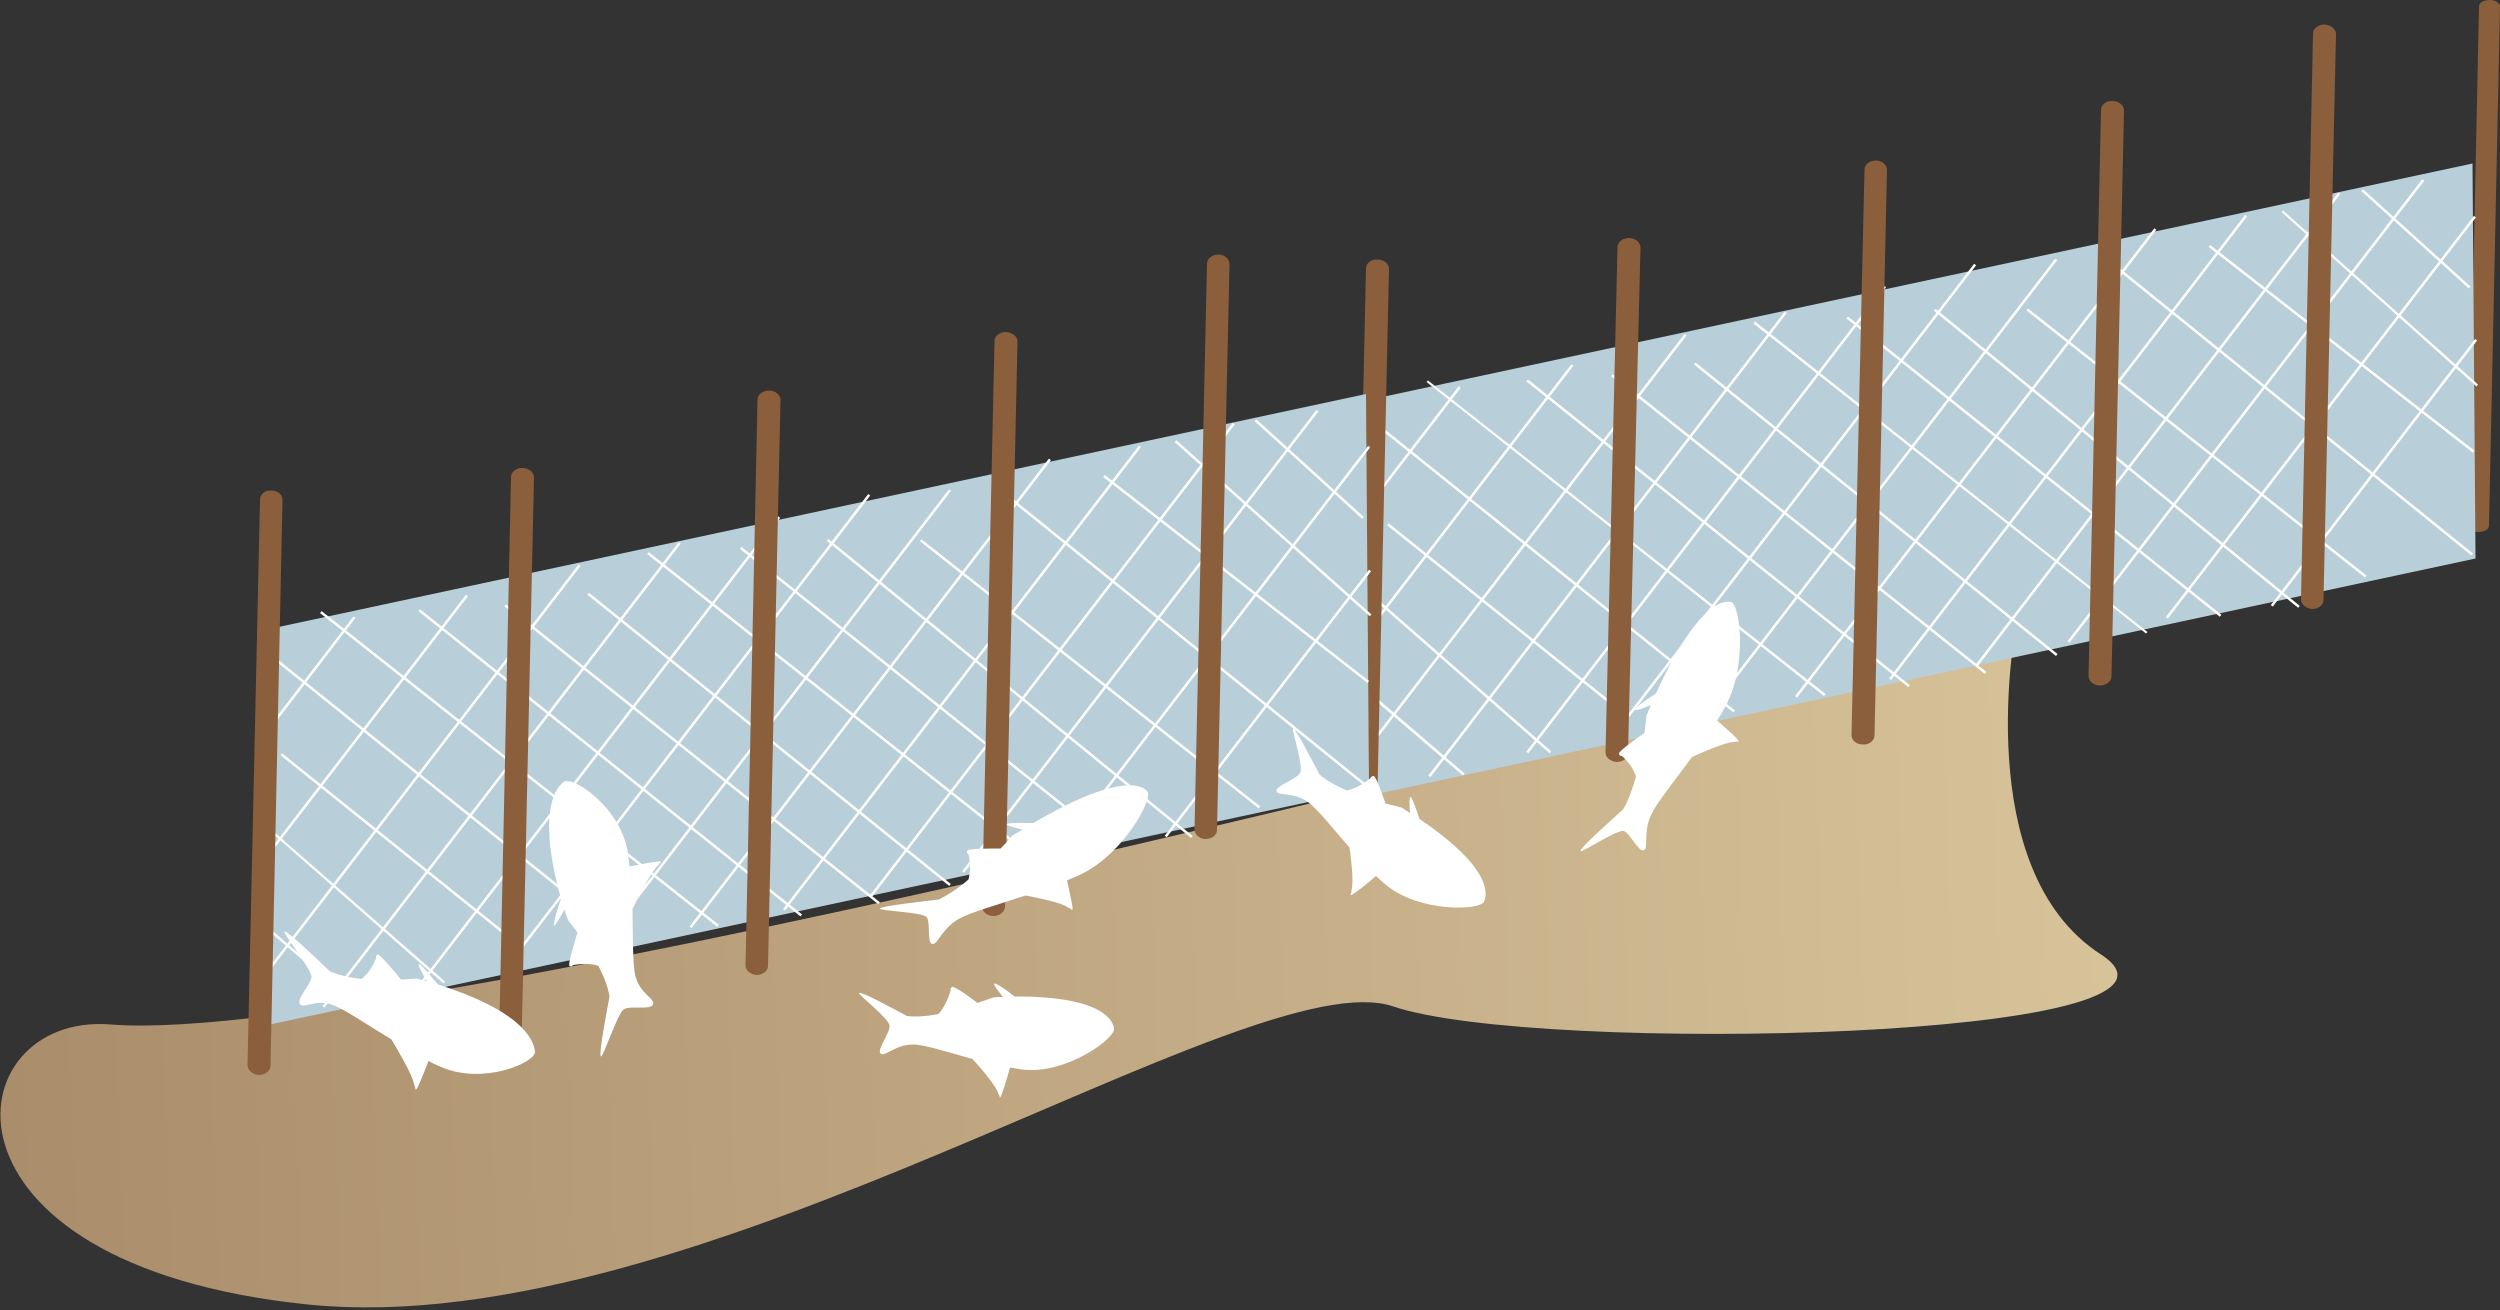 
        <svg xmlns:rdf="http://www.w3.org/1999/02/22-rdf-syntax-ns#" xmlns="http://www.w3.org/2000/svg" xmlns:cc="http://creativecommons.org/ns#" xmlns:xlink="http://www.w3.org/1999/xlink" xmlns:dc="http://purl.org/dc/elements/1.1/" x="0px" y="0px" width="500" height="262" viewBox="0 0 500 262" xml:space="preserve">
            <rect x="0" y="0" width="500" height="262" fill="#333333" stroke="none"/>
            <title>Abandoned shrimp nets</title>
            <desc xmlns:ian_image_library="https://ian.umces.edu/media-library/">
                <ian_image_library:title>Abandoned shrimp nets</ian_image_library:title>
                <ian_image_library:descr>White fish lay in brown murky water nearby an abandoned shrimp net. In Chilika Lake, active shrimp pens and abandoned nets trap sediment and kill juvenile fish.</ian_image_library:descr>
                <ian_image_library:scene>
                    <ian_image_library:contains>abandoned, shrimp, nets, fish, dead, unsafe, human, activity, fishing, trapping, development</ian_image_library:contains>
                    <ian_image_library:when>2014-08-22</ian_image_library:when>
                </ian_image_library:scene>
            </desc>
            
<g>
		<linearGradient id="ian_symbols_023cccf7dd3347f489d56b869655b490" gradientUnits="userSpaceOnUse" x1="121.333" y1="722.624" x2="545.505" y2="722.624" gradientTransform="matrix(-0.999 3.510000e-02 3.510000e-02 0.999 519.09 -539.491)">
		<stop  offset="0" style="stop-color:#D7C39A"/>
		<stop  offset="1" style="stop-color:#AA8D6B"/>
	</linearGradient>
	<path id="ian_symbols_d0c6d5c2d690ae84417bb7253efa4ee9" fill="url(#ian_symbols_023cccf7dd3347f489d56b869655b490)" d="M403.2,125.2c0,0-319.6,84.7-381,79.7c-31.1-2.6-38.6,48,39.4,56
		c78.1,8,188.4-69.4,217.1-59.6c28.6,9.7,167.8,6.7,141.5-10.4C393.8,173.9,403.2,125.2,403.2,125.2z"/>
	<path id="ian_symbols_e108b30b80d336f4a115b0d99442da82" fill="#8B5E3C" d="M493.6,105.1c0,0.7,0.9,1.3,2.1,1.3c1.1,0,2.1-0.5,2.1-1.3L500,1.3c0-0.7-0.9-1.3-2.1-1.3
		c-1.1,0-2.1,0.5-2.1,1.3L493.6,105.1L493.6,105.1z"/>
	<polygon id="ian_symbols_5afbd20249cd241475758f38884bd38c" fill="#B8CFD9" enable-background="new    " points="495.1,111.7 273.4,159.2 272.7,80.2 494.5,32.7 	"/>
		<rect id="ian_symbols_7e8d7536792fb1742dc8164ef7b33611" x="266.3" y="89.9" transform="matrix(0.609 -0.793 0.793 0.609 38.785 259.06)" fill="#FFFFFF" width="32" height="0.5"/>
		<rect id="ian_symbols_428529f4a35e5d7469abe5dbe8591e8d" x="261" y="99.2" transform="matrix(0.609 -0.793 0.793 0.609 36.092 272.234)" fill="#FFFFFF" width="66.6" height="0.5"/>
		<rect id="ian_symbols_fbfd4519ecc416d4b9ef450fe94a5e1a" x="253.7" y="107.9" transform="matrix(0.609 -0.793 0.793 0.609 33.642 284.55)" fill="#FFFFFF" width="103.8" height="0.5"/>
		<rect id="ian_symbols_8e57588bb96a6e54d11daa01c6ddc332" x="263.1" y="108.7" transform="matrix(0.609 -0.793 0.793 0.609 39.267 297.544)" fill="#FFFFFF" width="117" height="0.5"/>
		<rect id="ian_symbols_a629c17f43376644b1e17ddba0af24ee" x="282.6" y="103.7" transform="matrix(0.609 -0.793 0.793 0.609 50.924 311.292)" fill="#FFFFFF" width="117.5" height="0.5"/>
		<rect id="ian_symbols_2a0f9052f41817d41d3ab333699b40ff" x="299.3" y="99.9" transform="matrix(0.609 -0.793 0.793 0.609 60.8 323.704)" fill="#FFFFFF" width="119.1" height="0.5"/>
		<rect id="ian_symbols_d0c6d5c2d690ae84417bb7253efa4ee90" x="316.4" y="98.5" transform="matrix(0.609 -0.793 0.793 0.609 68.377 336.224)" fill="#FFFFFF" width="118" height="0.5"/>
		<rect id="ian_symbols_d0c6d5c2d690ae84417bb7253efa4ee91" x="336.3" y="92.4" transform="matrix(0.609 -0.793 0.793 0.609 80.93 349.638)" fill="#FFFFFF" width="118" height="0.5"/>
		<rect id="ian_symbols_d0c6d5c2d690ae84417bb7253efa4ee92" x="355.3" y="89.3" transform="matrix(0.609 -0.793 0.793 0.609 90.638 363.043)" fill="#FFFFFF" width="116.9" height="0.5"/>
		<rect id="ian_symbols_d0c6d5c2d690ae84417bb7253efa4ee93" x="372.2" y="85.7" transform="matrix(0.609 -0.793 0.793 0.609 100.483 375.92)" fill="#FFFFFF" width="119.1" height="0.5"/>
		<rect id="ian_symbols_d0c6d5c2d690ae84417bb7253efa4ee94" x="391.1" y="82" transform="matrix(0.609 -0.793 0.793 0.609 110.312 388.417)" fill="#FFFFFF" width="116.5" height="0.5"/>
		<rect id="ian_symbols_d0c6d5c2d690ae84417bb7253efa4ee95" x="413.7" y="83.3" transform="matrix(0.609 -0.793 0.793 0.609 115.157 400.76)" fill="#FFFFFF" width="101.2" height="0.5"/>
		<rect id="ian_symbols_d0c6d5c2d690ae84417bb7253efa4ee96" x="441.4" y="94.4" transform="matrix(0.609 -0.793 0.793 0.609 110.485 413.551)" fill="#FFFFFF" width="67.1" height="0.5"/>
		<rect id="ian_symbols_d0c6d5c2d690ae84417bb7253efa4ee97" x="292.3" y="111.7" transform="matrix(0.659 -0.752 0.752 0.659 -1.828 266.069)" fill="#FFFFFF" width="0.5" height="46.7"/>
	<polygon id="ian_symbols_d0c6d5c2d690ae84417bb7253efa4ee98" fill="#FFFFFF" points="292.6,155.1 271.7,137.2 272.1,136.8 292.9,154.7 	"/>
		<rect id="ian_symbols_d0c6d5c2d690ae84417bb7253efa4ee99" x="483.1" y="33.2" transform="matrix(0.671 -0.741 0.741 0.671 123.507 373.915)" fill="#FFFFFF" width="0.5" height="29"/>
		<rect id="ian_symbols_e108b30b80d336f4a115b0d99442da820" x="300.5" y="93.8" transform="matrix(0.626 -0.78 0.78 0.626 16.142 280.721)" fill="#FFFFFF" width="0.5" height="59.5"/>
		<rect id="ian_symbols_e108b30b80d336f4a115b0d99442da821" x="310.4" y="66.9" transform="matrix(0.626 -0.78 0.78 0.626 27.862 284.679)" fill="#FFFFFF" width="0.5" height="92.7"/>
	<polygon id="ian_symbols_e108b30b80d336f4a115b0d99442da822" fill="#FFFFFF" points="364.8,139.2 285.3,76.4 285.6,76.1 365.1,138.8 	"/>
		<rect id="ian_symbols_e108b30b80d336f4a115b0d99442da823" x="343.2" y="57.7" transform="matrix(0.625 -0.781 0.781 0.625 45.712 308.261)" fill="#FFFFFF" width="0.5" height="97.8"/>
		<rect id="ian_symbols_e108b30b80d336f4a115b0d99442da824" x="359.5" y="56.9" transform="matrix(0.623 -0.782 0.782 0.623 53.739 320.892)" fill="#FFFFFF" width="0.5" height="95.6"/>
	<polygon id="ian_symbols_e108b30b80d336f4a115b0d99442da825" fill="#FFFFFF" points="411.2,131.2 338.8,72.9 339.1,72.5 411.5,130.8 	"/>
	<polygon id="ian_symbols_e108b30b80d336f4a115b0d99442da826" fill="#FFFFFF" points="429.2,126.7 350.7,64.7 351,64.3 429.5,126.4 	"/>
		<rect id="ian_symbols_e108b30b80d336f4a115b0d99442da827" x="406.6" y="45.4" transform="matrix(0.624 -0.781 0.781 0.624 80.124 352.921)" fill="#FFFFFF" width="0.5" height="95.6"/>
		<rect id="ian_symbols_e108b30b80d336f4a115b0d99442da828" x="423" y="44.5" transform="matrix(0.632 -0.775 0.775 0.632 84.962 361.858)" fill="#FFFFFF" width="0.5" height="94"/>
	<polygon id="ian_symbols_e108b30b80d336f4a115b0d99442da829" fill="#FFFFFF" points="473,115.5 405.3,62.1 405.6,61.7 473.3,115.1 	"/>
	<polygon id="ian_symbols_5afbd20249cd241475758f38884bd38c0" fill="#FFFFFF" points="494.3,111.1 421.1,52 421.4,51.6 494.6,110.7 	"/>
		<rect id="ian_symbols_5afbd20249cd241475758f38884bd38c1" x="468.2" y="36.2" transform="matrix(0.614 -0.789 0.789 0.614 125.68 396.574)" fill="#FFFFFF" width="0.5" height="67"/>
	<polygon id="ian_symbols_5afbd20249cd241475758f38884bd38c2" fill="#FFFFFF" points="495.3,77.3 456.3,42.4 456.6,42.1 495.6,76.9 	"/>
	<path id="ian_symbols_5afbd20249cd241475758f38884bd38c3" fill="#8B5E3C" d="M460.2,119.8c0,1.1,1,1.9,2.2,2c1.3,0,2.3-0.8,2.3-1.8l2.5-113.2c0-1-1-1.8-2.3-1.9
		c-1.2,0-2.3,0.8-2.3,1.8L460.2,119.8L460.2,119.8L460.2,119.8z"/>
	<path id="ian_symbols_5afbd20249cd241475758f38884bd38c4" fill="#8B5E3C" d="M417.7,135.2c0,1,1,1.9,2.3,1.9c1.2,0,2.3-0.8,2.3-1.8l2.5-113.2c0-1-1-1.9-2.3-1.9
		c-1.3-0.1-2.3,0.8-2.3,1.8L417.7,135.2L417.7,135.2L417.7,135.2z"/>
	<path id="ian_symbols_5afbd20249cd241475758f38884bd38c5" fill="#8B5E3C" d="M370.3,147c0,1.1,1,1.9,2.3,1.9c1.2,0.1,2.3-0.8,2.3-1.8L377.4,34c0-1-1-1.9-2.2-1.9
		c-1.3,0-2.3,0.8-2.3,1.8L370.3,147L370.3,147L370.3,147z"/>
	<path id="ian_symbols_5afbd20249cd241475758f38884bd38c6" fill="#8B5E3C" d="M321.1,150.5c0,1,1,1.8,2.2,1.9c1.3,0,2.3-0.8,2.3-1.8l2.5-101.1c0-1-1-1.9-2.3-1.9
		c-1.2,0-2.3,0.8-2.3,1.8L321.1,150.5L321.1,150.5L321.1,150.5z"/>
	<path id="ian_symbols_5afbd20249cd241475758f38884bd38c7" fill="#8B5E3C" d="M270.7,166.9c0,1.1,1,1.9,2.3,1.9c1.2,0,2.3-0.8,2.3-1.8l2.5-113.2c0-1-1-1.9-2.3-1.9
		c-1.2-0.1-2.3,0.7-2.3,1.8L270.7,166.9L270.7,166.9L270.7,166.9z"/>
	<polygon id="ian_symbols_5afbd20249cd241475758f38884bd38c8" fill="#B8CFD9" enable-background="new    " points="273.8,157.8 52.1,205.3 51.5,126.3 273.2,78.8 	"/>
		<rect id="ian_symbols_5afbd20249cd241475758f38884bd38c9" x="45.1" y="136" transform="matrix(0.608 -0.794 0.794 0.608 -84.179 101.824)" fill="#FFFFFF" width="32" height="0.5"/>
		<rect id="ian_symbols_7e8d7536792fb1742dc8164ef7b336110" x="39.8" y="145.3" transform="matrix(0.609 -0.793 0.793 0.609 -86.822 114.821)" fill="#FFFFFF" width="66.6" height="0.5"/>
		<rect id="ian_symbols_7e8d7536792fb1742dc8164ef7b336111" x="32.4" y="154" transform="matrix(0.609 -0.793 0.793 0.609 -89.354 127.106)" fill="#FFFFFF" width="103.8" height="0.5"/>
		<rect id="ian_symbols_7e8d7536792fb1742dc8164ef7b336112" x="41.8" y="154.8" transform="matrix(0.609 -0.793 0.793 0.609 -83.722 140.083)" fill="#FFFFFF" width="117" height="0.5"/>
		<rect id="ian_symbols_7e8d7536792fb1742dc8164ef7b336113" x="61.3" y="149.8" transform="matrix(0.609 -0.793 0.793 0.609 -72.054 153.828)" fill="#FFFFFF" width="117.5" height="0.5"/>
		<rect id="ian_symbols_7e8d7536792fb1742dc8164ef7b336114" x="78.1" y="146" transform="matrix(0.609 -0.793 0.793 0.609 -62.229 166.269)" fill="#FFFFFF" width="119.1" height="0.5"/>
		<rect id="ian_symbols_7e8d7536792fb1742dc8164ef7b336115" x="95.1" y="144.6" transform="matrix(0.609 -0.793 0.793 0.609 -54.647 178.793)" fill="#FFFFFF" width="118" height="0.5"/>
		<rect id="ian_symbols_7e8d7536792fb1742dc8164ef7b336116" x="115.1" y="138.5" transform="matrix(0.609 -0.793 0.793 0.609 -42.005 192.226)" fill="#FFFFFF" width="118" height="0.5"/>
		<rect id="ian_symbols_7e8d7536792fb1742dc8164ef7b336117" x="134" y="135.4" transform="matrix(0.609 -0.793 0.793 0.609 -32.362 205.6)" fill="#FFFFFF" width="116.9" height="0.5"/>
		<rect id="ian_symbols_7e8d7536792fb1742dc8164ef7b336118" x="151" y="131.8" transform="matrix(0.609 -0.793 0.793 0.609 -22.445 218.49)" fill="#FFFFFF" width="119.1" height="0.5"/>
		<rect id="ian_symbols_7e8d7536792fb1742dc8164ef7b336119" x="169.9" y="128.1" transform="matrix(0.609 -0.793 0.793 0.609 -12.638 230.984)" fill="#FFFFFF" width="116.4" height="0.5"/>
		<rect id="ian_symbols_428529f4a35e5d7469abe5dbe8591e8d0" x="192.5" y="129.3" transform="matrix(0.609 -0.793 0.793 0.609 -7.765 243.342)" fill="#FFFFFF" width="101.2" height="0.5"/>
		<rect id="ian_symbols_428529f4a35e5d7469abe5dbe8591e8d1" x="220.1" y="140.5" transform="matrix(0.609 -0.793 0.793 0.609 -12.514 256.128)" fill="#FFFFFF" width="67.1" height="0.5"/>
	<polygon id="ian_symbols_428529f4a35e5d7469abe5dbe8591e8d2" fill="#FFFFFF" points="88.7,196.7 53.6,165.9 53.9,165.6 89,196.3 	"/>
		<rect id="ian_symbols_428529f4a35e5d7469abe5dbe8591e8d3" x="60.8" y="178.3" transform="matrix(0.652 -0.758 0.758 0.652 -124.365 113.162)" fill="#FFFFFF" width="0.5" height="27.4"/>
		<rect id="ian_symbols_428529f4a35e5d7469abe5dbe8591e8d4" x="261.7" y="79.2" transform="matrix(0.672 -0.74 0.74 0.672 16.472 224.685)" fill="#FFFFFF" width="0.5" height="29"/>
		<rect id="ian_symbols_428529f4a35e5d7469abe5dbe8591e8d5" x="79.2" y="139.8" transform="matrix(0.626 -0.78 0.78 0.626 -102.507 125.322)" fill="#FFFFFF" width="0.5" height="59.4"/>
		<rect id="ian_symbols_428529f4a35e5d7469abe5dbe8591e8d6" x="89.1" y="113" transform="matrix(0.626 -0.779 0.779 0.626 -90.815 129.154)" fill="#FFFFFF" width="0.5" height="92.7"/>
		<rect id="ian_symbols_428529f4a35e5d7469abe5dbe8591e8d7" x="103.6" y="103.1" transform="matrix(0.62 -0.785 0.785 0.62 -81.155 140.022)" fill="#FFFFFF" width="0.5" height="101.2"/>
		<rect id="ian_symbols_428529f4a35e5d7469abe5dbe8591e8d8" x="121.9" y="103.7" transform="matrix(0.624 -0.781 0.781 0.624 -73.342 152.75)" fill="#FFFFFF" width="0.5" height="97.8"/>
		<rect id="ian_symbols_428529f4a35e5d7469abe5dbe8591e8d9" x="138.2" y="103" transform="matrix(0.623 -0.782 0.782 0.623 -65.748 165.183)" fill="#FFFFFF" width="0.5" height="95.6"/>
		<rect id="ian_symbols_fbfd4519ecc416d4b9ef450fe94a5e1a0" x="153.6" y="101.4" transform="matrix(0.627 -0.779 0.779 0.627 -57.819 175.019)" fill="#FFFFFF" width="0.5" height="92.9"/>
		<rect id="ian_symbols_fbfd4519ecc416d4b9ef450fe94a5e1a1" x="168.6" y="91.5" transform="matrix(0.62 -0.785 0.785 0.62 -46.933 186.423)" fill="#FFFFFF" width="0.5" height="100.2"/>
		<rect id="ian_symbols_fbfd4519ecc416d4b9ef450fe94a5e1a2" x="185.3" y="91.5" transform="matrix(0.624 -0.781 0.781 0.624 -39.098 197.399)" fill="#FFFFFF" width="0.5" height="95.6"/>
		<rect id="ian_symbols_fbfd4519ecc416d4b9ef450fe94a5e1a3" x="201.7" y="90.6" transform="matrix(0.632 -0.775 0.775 0.632 -32.322 207.236)" fill="#FFFFFF" width="0.5" height="94"/>
		<rect id="ian_symbols_fbfd4519ecc416d4b9ef450fe94a5e1a4" x="217.8" y="91.5" transform="matrix(0.619 -0.785 0.785 0.619 -22.643 222.596)" fill="#FFFFFF" width="0.5" height="86.3"/>
		<rect id="ian_symbols_fbfd4519ecc416d4b9ef450fe94a5e1a5" x="236.3" y="80.4" transform="matrix(0.628 -0.778 0.778 0.628 -11.156 231.528)" fill="#FFFFFF" width="0.5" height="94"/>
		<rect id="ian_symbols_fbfd4519ecc416d4b9ef450fe94a5e1a6" x="246.9" y="82.3" transform="matrix(0.615 -0.789 0.789 0.615 3.858 239.58)" fill="#FFFFFF" width="0.5" height="67"/>
		<rect id="ian_symbols_fbfd4519ecc416d4b9ef450fe94a5e1a7" x="254.4" y="79.6" transform="matrix(0.666 -0.746 0.746 0.666 6.12 225.191)" fill="#FFFFFF" width="0.5" height="52.3"/>
	<path id="ian_symbols_fbfd4519ecc416d4b9ef450fe94a5e1a8" fill="#8B5E3C" d="M238.9,165.9c0,1,1,1.9,2.2,1.9c1.3,0,2.3-0.8,2.3-1.8l2.5-113.2c0-1-1-1.9-2.2-1.9
		s-2.3,0.8-2.3,1.8L238.9,165.9L238.9,165.9L238.9,165.9z"/>
	<path id="ian_symbols_fbfd4519ecc416d4b9ef450fe94a5e1a9" fill="#8B5E3C" d="M196.4,181.3c0,1,1,1.9,2.3,1.9c1.2,0,2.2-0.8,2.3-1.8l2.5-113.1c0-1-1-1.8-2.3-1.9
		c-1.3,0-2.3,0.8-2.3,1.8L196.4,181.3L196.4,181.3L196.4,181.3z"/>
	<path id="ian_symbols_8e57588bb96a6e54d11daa01c6ddc3320" fill="#8B5E3C" d="M149.1,193.1c0,1,1,1.8,2.2,1.9c1.2,0,2.3-0.8,2.3-1.8L156.1,80c0-1-1-1.9-2.3-1.9
		c-1.2,0-2.3,0.8-2.3,1.8L149.1,193.1L149.1,193.1z"/>
	<path id="ian_symbols_8e57588bb96a6e54d11daa01c6ddc3321" fill="#8B5E3C" d="M99.8,208.6c0,1,1,1.9,2.2,1.9c1.3,0,2.3-0.8,2.3-1.8l2.5-113.2c0-1-1-1.9-2.3-1.9
		c-1.2-0.1-2.3,0.8-2.3,1.8L99.8,208.6C99.8,208.6,99.8,208.6,99.8,208.6z"/>
	<path id="ian_symbols_8e57588bb96a6e54d11daa01c6ddc3322" fill="#8B5E3C" d="M49.5,213c0,1,1,1.9,2.3,2c1.2,0,2.3-0.8,2.3-1.8L56.5,100c0-1.1-1-1.9-2.2-1.9
		C53,98,52,98.9,52,99.9L49.5,213L49.5,213z"/>
	<path id="ian_symbols_8e57588bb96a6e54d11daa01c6ddc3323" fill="#FFFFFF" d="M177.9,205.1c0.2,1.4-2.6,4.9-1.8,5.6c0.8,0.8,2.9-1.8,6.5-1.8c2.3,0,6.8,1.5,11.9,2.9
		c1.4,1.5,4.7,5.3,5.1,6.8c0.6,1,0.2,0.9,0.4,0.9c0.3-0.1,1.5-4.1,2-6c0.8,0.1,1.6,0.3,2.4,0.4c8.8,1.1,18.8-6.3,18.4-8.2
		c-0.1-0.8-1-6.5-19.9-6.4c-1.2-1-3.6-2.7-4-2.6c-0.4,0,0.8,1.6,1.7,2.7c-0.7,0-1.3,0-2,0.1c-1.1,0.4-2,0.7-3.1,1.1
		c-1.4-1.1-4.7-3.5-5.1-3.2c-0.5,0.4-0.2,0.6-0.3,0.8c-0.7,2.2-1.6,3.7-2.4,4.6c-2.5,0.5-4.7,0.6-6.3,0.4c-3.4-1.8-9.2-5-9.6-4.6
		C171.6,198.9,177.8,203.7,177.9,205.1L177.9,205.1z"/>
	<path id="ian_symbols_8e57588bb96a6e54d11daa01c6ddc3324" fill="#FFFFFF" d="M112.2,179.7c-0.6,1.7-1.6,5-1.4,5.4c0.1,0.3,1.3-1.7,2.1-3.2c0.2,0.7,0.4,1.4,0.7,2.1
		c0.7,0.9,1.3,1.7,1.9,2.5c-0.6,2-2,6.5-1.6,6.7c0.5,0.3,0.6-0.2,0.8-0.2c2.3-0.4,3.9-0.2,5,0.2c1.2,2.3,1.9,4.3,2.2,6.1
		c-0.8,4.3-2.2,11.7-1.7,12c0.4,0.2,3.3-8.5,4.5-9.4c1.3-0.9,5.4,0.2,5.9-1s-2.5-2-3.5-5.6c-0.6-2.3-0.5-7.6-0.6-13.5
		c1-2.1,3.7-7.4,5-8.6c0.8-1.1,0.8-0.6,0.6-0.9c-0.1-0.2-4.2,0.6-6.2,1c-0.1-0.9-0.2-1.7-0.3-2.6c-1.4-9.4-11.3-15.7-12.9-14.3
		C112,157,106.9,160.8,112.2,179.7z"/>
	<path id="ian_symbols_8e57588bb96a6e54d11daa01c6ddc3325" fill="#FFFFFF" d="M229.4,158.2c-0.5-0.6-4.4-4.4-22.7,6.4c-1.7,0-4.9-0.1-5.3,0.2c-0.3,0.3,1.7,0.8,3.1,1.1
		c-0.7,0.4-1.3,0.8-2,1.2c-0.8,1-1.6,1.8-2.4,2.6c-2,0-6.4,0-6.6,0.4c-0.3,0.6,0.1,0.6,0.2,0.8c0.5,2.1,0.3,3.8,0,5
		c-2.2,1.9-4.2,3.1-5.9,4c-4.2,0.5-11.5,1.3-11.8,1.8c-0.2,0.5,8.4,0.7,9.3,1.7c0.9,1,0,5.3,1.2,5.4c1.1,0.1,1.8-3.1,5.4-5.1
		c2.2-1.2,7.4-2.7,13.2-4.6c2.1,0.4,7.3,1.4,8.5,2.4c1,0.4,0.6,0.6,0.9,0.4c0.2-0.2-0.7-3.9-1.1-5.8c0.8-0.4,1.7-0.7,2.5-1.1
		C224.9,170.8,230.9,159.3,229.4,158.2L229.4,158.2z"/>
	<path id="ian_symbols_8e57588bb96a6e54d11daa01c6ddc3326" fill="#FFFFFF" d="M260,154.6c-0.6,1.2-4.9,2.6-4.7,3.6c0.2,1.1,3.4,0.1,6.3,2.2c1.8,1.3,4.7,5,8.3,9.1
		c0.3,2,0.9,7,0.4,8.5c0,1.1-0.4,0.8-0.1,1c0.3,0.1,3.5-2.5,5-3.8c0.6,0.6,1.2,1.1,1.8,1.6c6.7,5.8,19.2,5.3,19.8,3.5
		c0.3-0.7,2.8-5.9-12.9-16.5c-0.5-1.5-1.4-4.2-1.8-4.4c-0.3-0.2-0.2,1.8-0.1,3.2c-0.6-0.4-1.1-0.7-1.7-1.1c-1.2-0.3-2.1-0.5-3.2-0.8
		c-0.6-1.7-1.9-5.5-2.4-5.5c-0.6,0.1-0.5,0.4-0.7,0.5c-1.8,1.5-3.4,2.1-4.6,2.4c-2.4-1-4.2-2.1-5.5-3.2c-1.8-3.4-4.8-9.3-5.3-9.2
		C258.3,145.9,260.8,153.4,260,154.6L260,154.6z"/>
	<path id="ian_symbols_8e57588bb96a6e54d11daa01c6ddc3327" fill="#FFFFFF" d="M87.6,196.9c-1.2-1.4-3.4-4.1-3.8-4.1c-0.4-0.1,0.7,2,1.6,3.5c-0.7-0.2-1.4-0.4-2.1-0.6
		c-1.1,0.1-2.1,0.2-3.1,0.2c-1.3-1.6-4.3-5.2-4.7-5c-0.5,0.3-0.2,0.6-0.3,0.8c-0.9,2.2-2,3.4-2.9,4.1c-2.6-0.3-4.6-0.8-6.3-1.5
		c-3.1-3-8.6-8.2-9.1-8c-0.4,0.3,5.3,7.4,5.4,9c0,1.6-3.1,4.4-2.3,5.5c0.7,1.1,3-1.1,6.6,0.2c2.2,0.8,6.6,3.8,11.7,6.9
		c1.2,2,4.2,7.1,4.5,8.9c0.5,1.2,0.1,1,0.4,1.1c0.3,0,1.8-3.9,2.5-5.7c0.8,0.4,1.5,0.8,2.3,1.1c8.6,3.9,19.3-0.9,19-3
		C106.8,209.2,106.3,202.8,87.6,196.9z"/>
	<path id="ian_symbols_8e57588bb96a6e54d11daa01c6ddc3328" fill="#FFFFFF" d="M346.1,120.4c-0.7-0.2-6.1-1.1-14.9,18.3c-1.4,0.9-4.1,2.7-4.2,3.2c-0.1,0.4,1.8-0.3,3.2-0.9
		c-0.3,0.7-0.6,1.4-0.9,2.1c-0.1,1.3-0.3,2.3-0.4,3.5c-1.7,1.1-5.2,3.7-5.1,4.1c0.1,0.6,0.4,0.4,0.6,0.5c1.6,1.4,2.4,2.9,2.8,4.1
		c-0.8,2.8-1.6,5-2.6,6.6c-3.1,2.8-8.6,7.7-8.5,8.3c0.1,0.5,7.2-4.3,8.6-4c1.3,0.3,3,4.4,4.1,3.8c1-0.5-0.3-3.5,1.5-7.2
		c1.1-2.3,4.5-6.5,8.1-11.4c1.9-0.9,6.8-3,8.3-3c1.1-0.2,0.9,0.1,1-0.2s-2.8-2.8-4.3-4.1c0.5-0.8,1-1.5,1.4-2.3
		C349.7,133.3,348,120.5,346.1,120.4L346.1,120.4z"/>
</g>
</svg>
